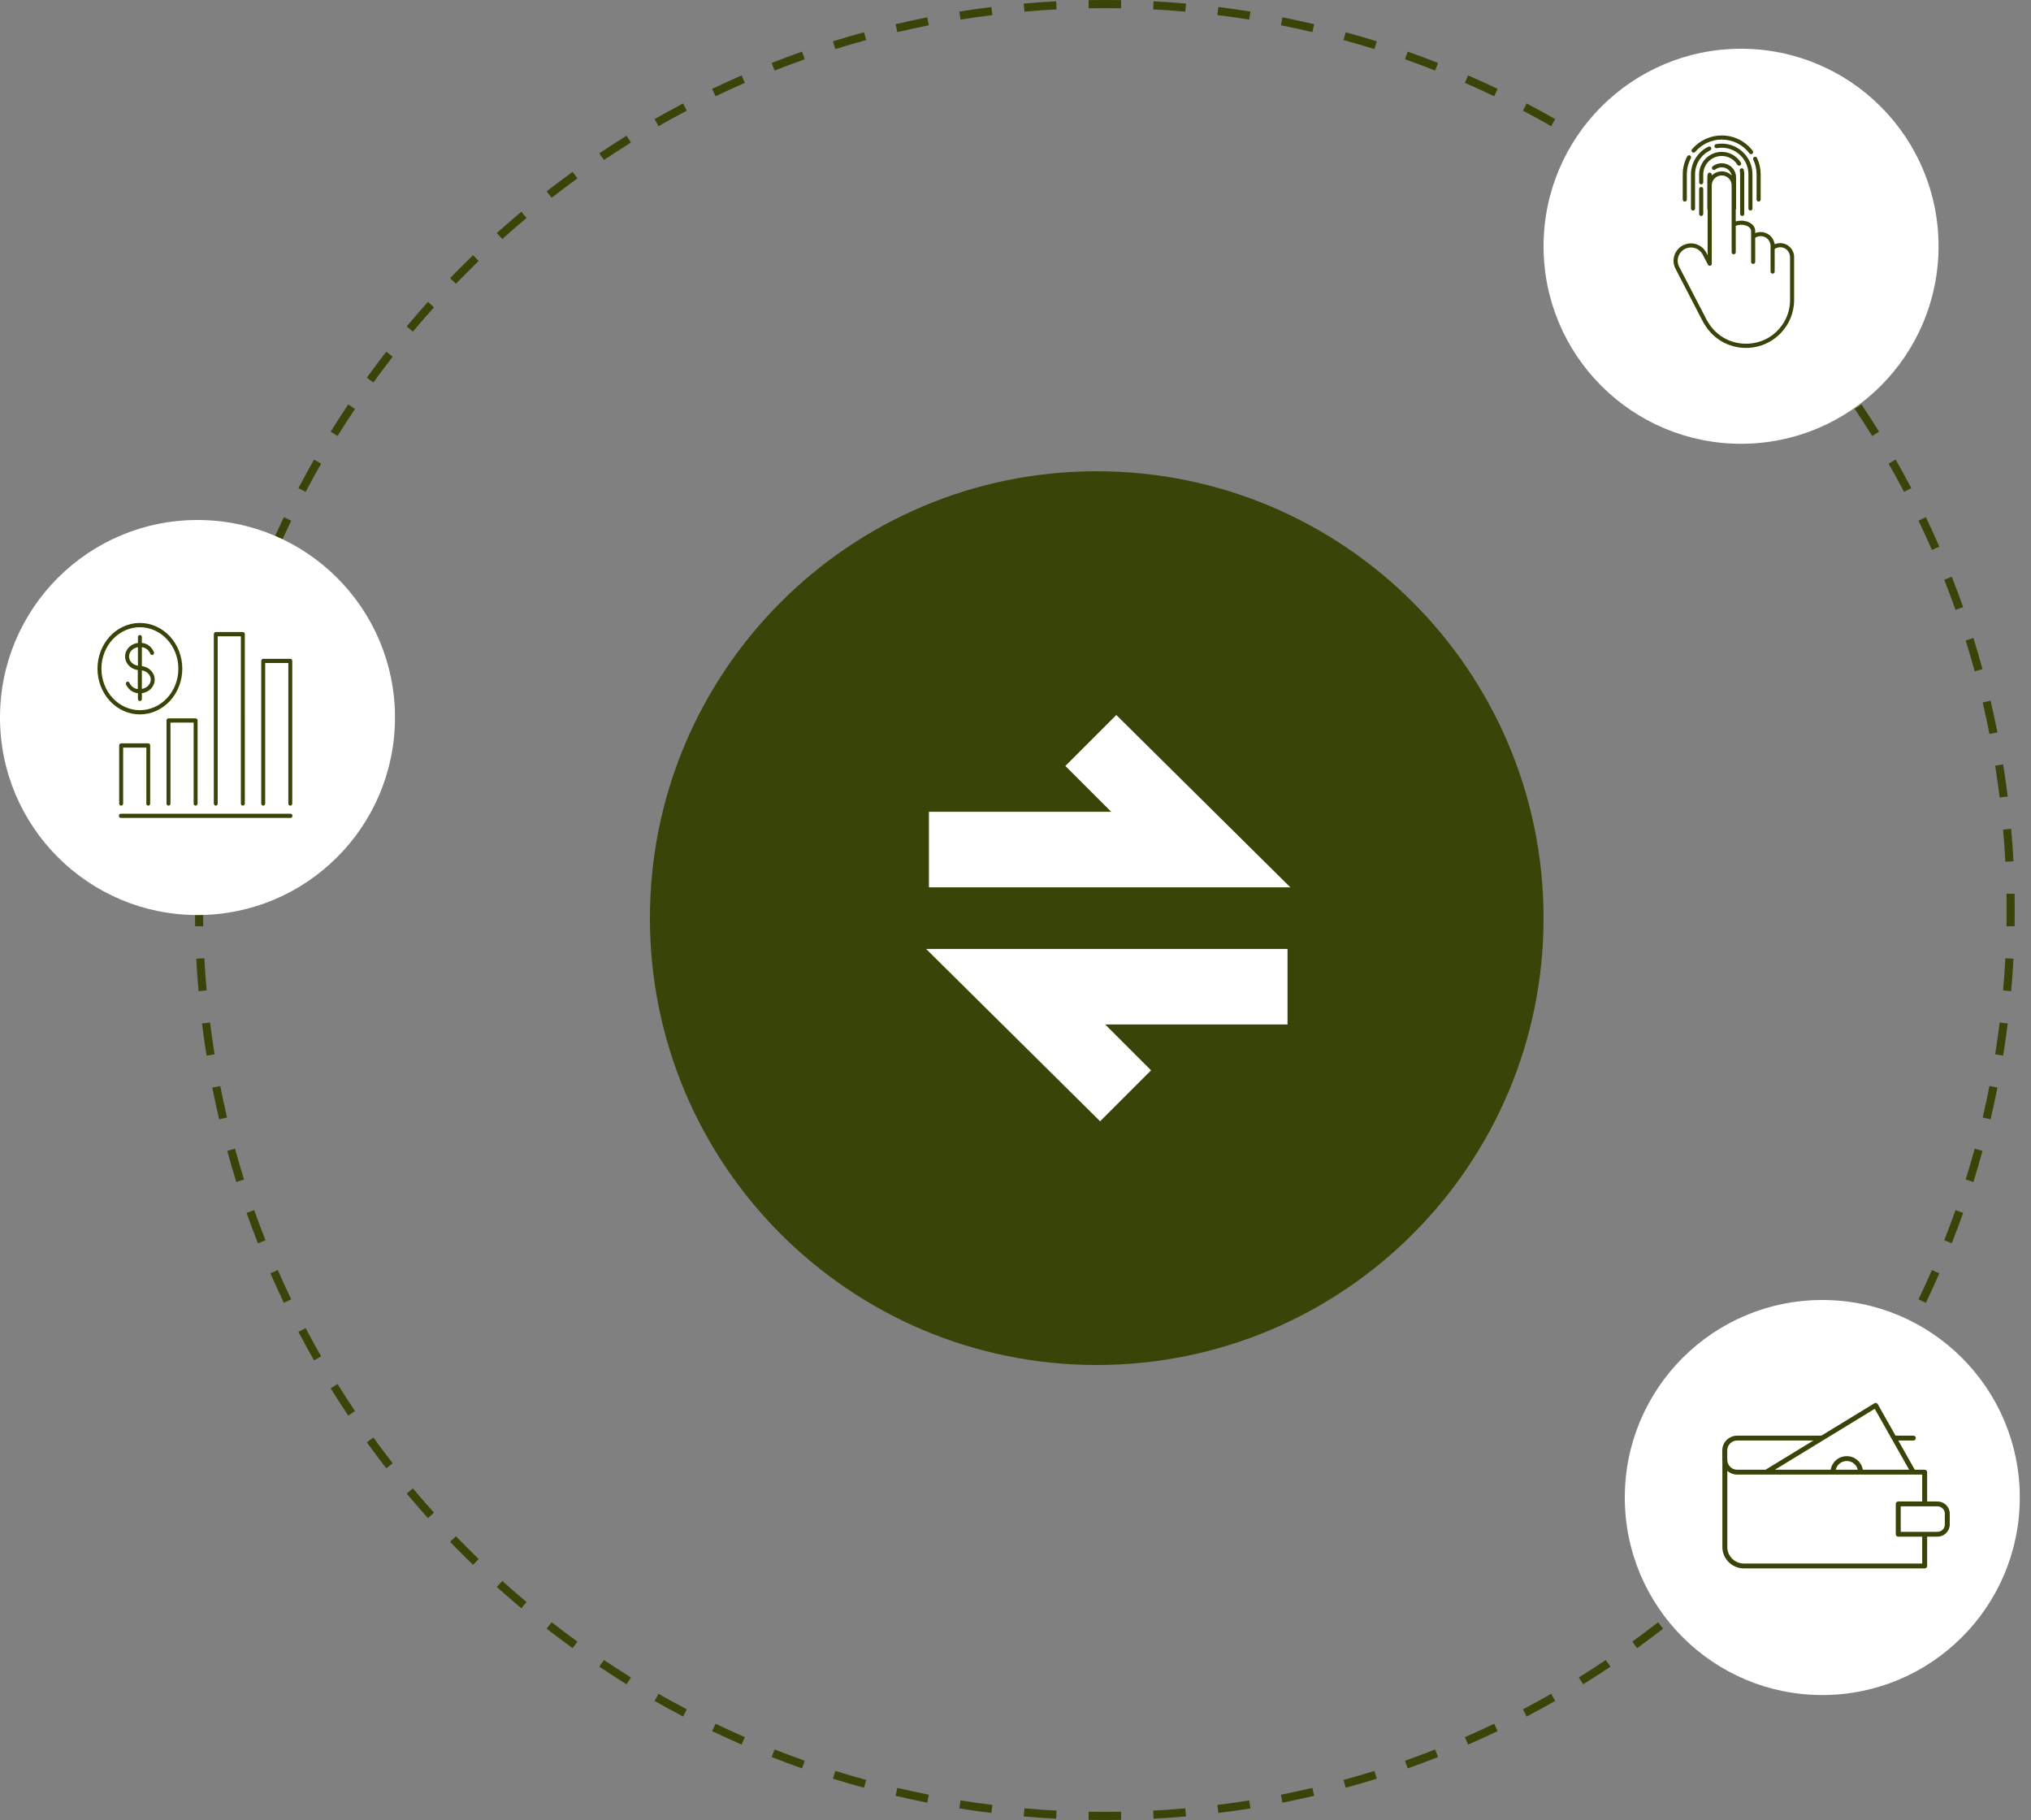 <?xml version="1.0" encoding="utf-8"?>
<svg xmlns="http://www.w3.org/2000/svg" fill="none" height="100%" overflow="visible" preserveAspectRatio="none" style="display: block;" viewBox="0 0 125 112" width="100%">
<rect x="0" y="0" width="125" height="112" fill="#808080" stroke="none"/>
<g id="Vector">
<path d="M95 56.5C95 71.688 82.688 84 67.5 84C52.312 84 40 71.688 40 56.5C40 41.312 52.312 29 67.5 29C82.688 29 95 41.312 95 56.5Z" fill="#394508"/>
<path clip-rule="evenodd" d="M123.991 57.003L123.491 56.995C123.497 56.664 123.5 56.332 123.5 56C123.5 55.668 123.497 55.336 123.491 55.005L123.991 54.997C123.997 55.33 124 55.665 124 56C124 56.335 123.997 56.67 123.991 57.003ZM123.921 53.002L123.422 53.028C123.387 52.365 123.34 51.705 123.282 51.049L123.78 51.005C123.839 51.667 123.886 52.333 123.921 53.002ZM123.569 49.016L123.073 49.078C122.991 48.421 122.898 47.768 122.793 47.118L123.287 47.039C123.392 47.694 123.486 48.353 123.569 49.016ZM122.934 45.071L122.444 45.168C122.315 44.518 122.175 43.872 122.024 43.23L122.511 43.116C122.663 43.763 122.804 44.415 122.934 45.071ZM122.018 41.179L121.535 41.311C121.361 40.673 121.175 40.039 120.978 39.411L121.456 39.262C121.654 39.896 121.841 40.535 122.018 41.179ZM120.824 37.363L120.353 37.53C120.132 36.906 119.901 36.287 119.66 35.673L120.125 35.49C120.369 36.109 120.602 36.734 120.824 37.363ZM119.359 33.644L118.901 33.843C118.637 33.237 118.362 32.637 118.077 32.042L118.528 31.826C118.816 32.426 119.093 33.032 119.359 33.644ZM117.631 30.038L117.189 30.27C116.882 29.685 116.564 29.105 116.237 28.532L116.672 28.285C117.002 28.863 117.322 29.447 117.631 30.038ZM115.65 26.566C115.299 25.999 114.938 25.439 114.568 24.886L114.152 25.164C114.519 25.712 114.877 26.267 115.225 26.829L115.65 26.566ZM113.426 23.244L113.021 23.537C112.634 23.001 112.237 22.473 111.832 21.951L112.226 21.644C112.636 22.17 113.035 22.703 113.426 23.244ZM110.971 20.089L110.588 20.409C110.164 19.903 109.731 19.404 109.289 18.912L109.661 18.578C110.107 19.074 110.543 19.577 110.971 20.089ZM108.299 17.115L107.939 17.462C107.48 16.987 107.013 16.52 106.538 16.061L106.885 15.701C107.364 16.164 107.836 16.636 108.299 17.115ZM105.422 14.339L105.088 14.711C104.596 14.269 104.097 13.836 103.591 13.412L103.911 13.029C104.423 13.457 104.926 13.893 105.422 14.339ZM102.356 11.774L102.049 12.168C101.527 11.763 100.999 11.367 100.463 10.979L100.756 10.574C101.297 10.965 101.83 11.364 102.356 11.774ZM99.115 9.432L98.836 9.848C98.288 9.481 97.733 9.123 97.171 8.775L97.434 8.35C98.001 8.701 98.561 9.062 99.115 9.432ZM95.716 7.328L95.468 7.763C94.895 7.436 94.315 7.118 93.73 6.811L93.962 6.369C94.552 6.678 95.137 6.998 95.716 7.328ZM92.174 5.472L91.958 5.923C91.363 5.638 90.763 5.363 90.156 5.099L90.356 4.641C90.968 4.907 91.574 5.184 92.174 5.472ZM88.51 3.875L88.327 4.34C87.713 4.099 87.094 3.868 86.47 3.647L86.637 3.176C87.266 3.398 87.891 3.631 88.51 3.875ZM84.738 2.544L84.589 3.022C83.961 2.825 83.327 2.639 82.689 2.465L82.821 1.982C83.465 2.159 84.104 2.346 84.738 2.544ZM80.884 1.489L80.77 1.976C80.128 1.825 79.482 1.685 78.832 1.556L78.929 1.066C79.585 1.196 80.237 1.337 80.884 1.489ZM76.961 0.713L76.882 1.207C76.232 1.102 75.579 1.009 74.922 0.927L74.984 0.431C75.647 0.514 76.306 0.608 76.961 0.713ZM72.995 0.22L72.951 0.718C72.294 0.66 71.635 0.613 70.972 0.578L70.998 0.079C71.667 0.114 72.333 0.161 72.995 0.22ZM69.003 0.009L68.995 0.509C68.664 0.503 68.332 0.5 68 0.5C67.668 0.5 67.336 0.503 67.005 0.509L66.997 0.009C67.33 0.003 67.665 0 68 0C68.335 0 68.67 0.003 69.003 0.009ZM65.002 0.079L65.028 0.578C64.365 0.613 63.705 0.66 63.049 0.718L63.005 0.22C63.667 0.161 64.333 0.114 65.002 0.079ZM61.016 0.431L61.078 0.927C60.421 1.009 59.768 1.102 59.118 1.207L59.039 0.713C59.694 0.608 60.353 0.514 61.016 0.431ZM57.071 1.066L57.168 1.556C56.518 1.685 55.872 1.825 55.23 1.976L55.116 1.489C55.763 1.337 56.415 1.196 57.071 1.066ZM53.179 1.982L53.311 2.465C52.673 2.639 52.039 2.825 51.411 3.022L51.262 2.544C51.896 2.346 52.535 2.159 53.179 1.982ZM49.363 3.176L49.53 3.647C48.906 3.868 48.287 4.099 47.673 4.34L47.49 3.875C48.109 3.631 48.734 3.398 49.363 3.176ZM45.644 4.641L45.843 5.099C45.237 5.363 44.637 5.638 44.042 5.923L43.826 5.472C44.426 5.184 45.032 4.907 45.644 4.641ZM42.038 6.369L42.27 6.811C41.685 7.118 41.105 7.436 40.532 7.763L40.285 7.328C40.863 6.998 41.447 6.678 42.038 6.369ZM38.566 8.35L38.83 8.775C38.267 9.123 37.712 9.481 37.164 9.848L36.886 9.432C37.439 9.062 37.999 8.701 38.566 8.35ZM35.244 10.574L35.537 10.979C35.001 11.367 34.472 11.763 33.951 12.168L33.644 11.774C34.17 11.364 34.703 10.965 35.244 10.574ZM32.089 13.029L32.409 13.412C31.903 13.836 31.404 14.269 30.912 14.711L30.578 14.339C31.074 13.893 31.577 13.457 32.089 13.029ZM29.115 15.701L29.462 16.061C28.987 16.52 28.52 16.987 28.061 17.462L27.701 17.115C28.164 16.636 28.636 16.164 29.115 15.701ZM26.339 18.578L26.711 18.912C26.269 19.404 25.836 19.903 25.412 20.409L25.029 20.089C25.457 19.577 25.893 19.074 26.339 18.578ZM23.773 21.644L24.168 21.951C23.763 22.473 23.366 23.001 22.98 23.537L22.574 23.244C22.965 22.703 23.364 22.17 23.773 21.644ZM21.432 24.886L21.848 25.164C21.481 25.712 21.123 26.267 20.775 26.829L20.35 26.566C20.701 25.999 21.062 25.439 21.432 24.886ZM19.328 28.285L19.763 28.532C19.436 29.105 19.118 29.685 18.811 30.27L18.369 30.038C18.678 29.448 18.998 28.863 19.328 28.285ZM17.472 31.826L17.923 32.042C17.638 32.637 17.363 33.237 17.099 33.843L16.641 33.644C16.907 33.032 17.184 32.426 17.472 31.826ZM15.875 35.49L16.34 35.673C16.099 36.287 15.868 36.906 15.647 37.53L15.176 37.364C15.398 36.734 15.631 36.109 15.875 35.49ZM14.544 39.262L15.022 39.411C14.825 40.039 14.639 40.673 14.465 41.311L13.982 41.179C14.159 40.535 14.346 39.896 14.544 39.262ZM13.489 43.116L13.976 43.23C13.825 43.872 13.685 44.518 13.556 45.168L13.066 45.071C13.196 44.415 13.337 43.763 13.489 43.116ZM12.713 47.039L13.207 47.118C13.102 47.768 13.009 48.421 12.927 49.078L12.431 49.016C12.514 48.353 12.608 47.694 12.713 47.039ZM12.22 51.005L12.718 51.049C12.66 51.705 12.613 52.365 12.578 53.028L12.079 53.002C12.114 52.333 12.161 51.667 12.22 51.005ZM12.009 54.997C12.003 55.33 12 55.665 12 56C12 56.335 12.003 56.67 12.009 57.003L12.509 56.995C12.503 56.664 12.5 56.332 12.5 56C12.5 55.668 12.503 55.336 12.509 55.005L12.009 54.997ZM12.079 58.998L12.578 58.972C12.613 59.635 12.66 60.295 12.718 60.951L12.22 60.995C12.161 60.333 12.114 59.667 12.079 58.998ZM12.431 62.984L12.927 62.922C13.009 63.579 13.102 64.232 13.207 64.882L12.713 64.961C12.608 64.306 12.514 63.647 12.431 62.984ZM13.066 66.929L13.556 66.832C13.685 67.482 13.825 68.128 13.976 68.77L13.489 68.884C13.337 68.237 13.196 67.585 13.066 66.929ZM13.982 70.821L14.465 70.689C14.639 71.327 14.825 71.961 15.022 72.589L14.544 72.738C14.346 72.104 14.159 71.465 13.982 70.821ZM15.176 74.637C15.398 75.266 15.631 75.891 15.875 76.51L16.34 76.327C16.099 75.713 15.868 75.094 15.647 74.47L15.176 74.637ZM16.641 78.356L17.099 78.156C17.363 78.763 17.638 79.363 17.923 79.958L17.472 80.174C17.184 79.574 16.907 78.968 16.641 78.356ZM18.369 81.962L18.811 81.73C19.119 82.315 19.436 82.895 19.763 83.468L19.328 83.716C18.998 83.137 18.678 82.553 18.369 81.962ZM20.35 85.434L20.775 85.171C21.123 85.733 21.481 86.288 21.848 86.836L21.432 87.115C21.062 86.561 20.701 86.001 20.35 85.434ZM22.574 88.756L22.98 88.463C23.366 88.999 23.763 89.528 24.168 90.049L23.773 90.356C23.364 89.83 22.965 89.296 22.574 88.756ZM25.029 91.911L25.412 91.591C25.836 92.097 26.269 92.597 26.711 93.088L26.339 93.422C25.893 92.926 25.457 92.423 25.029 91.911ZM27.701 94.885L28.061 94.538C28.52 95.013 28.987 95.48 29.462 95.939L29.115 96.299C28.636 95.836 28.164 95.364 27.701 94.885ZM30.578 97.661L30.912 97.289C31.404 97.731 31.903 98.164 32.409 98.588L32.089 98.971C31.577 98.543 31.074 98.107 30.578 97.661ZM33.644 100.227L33.951 99.832C34.472 100.237 35.001 100.634 35.537 101.021L35.244 101.426C34.703 101.035 34.17 100.636 33.644 100.227ZM36.886 102.568L37.164 102.152C37.712 102.519 38.267 102.877 38.83 103.225L38.566 103.65C37.999 103.299 37.439 102.938 36.886 102.568ZM40.285 104.672L40.532 104.237C41.105 104.564 41.685 104.882 42.27 105.189L42.038 105.631C41.447 105.322 40.863 105.002 40.285 104.672ZM43.826 106.528L44.042 106.077C44.637 106.362 45.237 106.637 45.843 106.901L45.644 107.359C45.032 107.093 44.426 106.816 43.826 106.528ZM47.49 108.125L47.673 107.66C48.287 107.901 48.906 108.132 49.53 108.353L49.363 108.824C48.734 108.602 48.109 108.369 47.49 108.125ZM51.262 109.456L51.411 108.978C52.039 109.175 52.673 109.361 53.311 109.535L53.179 110.018C52.535 109.841 51.896 109.654 51.262 109.456ZM55.116 110.511L55.23 110.024C55.872 110.175 56.518 110.315 57.168 110.444L57.071 110.934C56.415 110.804 55.763 110.663 55.116 110.511ZM59.039 111.287L59.118 110.793C59.768 110.898 60.421 110.991 61.078 111.073L61.016 111.569C60.353 111.486 59.694 111.392 59.039 111.287ZM63.005 111.78L63.049 111.282C63.705 111.34 64.365 111.387 65.028 111.422L65.002 111.921C64.333 111.886 63.667 111.839 63.005 111.78ZM66.997 111.991L67.005 111.491C67.336 111.497 67.668 111.5 68 111.5C68.332 111.5 68.664 111.497 68.995 111.491L69.003 111.991C68.67 111.997 68.335 112 68 112C67.665 112 67.33 111.997 66.997 111.991ZM70.998 111.921L70.972 111.422C71.635 111.387 72.295 111.34 72.951 111.282L72.995 111.78C72.333 111.839 71.667 111.886 70.998 111.921ZM74.984 111.569L74.922 111.073C75.579 110.991 76.232 110.898 76.882 110.793L76.961 111.287C76.306 111.392 75.647 111.486 74.984 111.569ZM78.929 110.934L78.832 110.444C79.482 110.315 80.128 110.175 80.77 110.024L80.884 110.511C80.237 110.663 79.585 110.804 78.929 110.934ZM82.821 110.018L82.689 109.535C83.327 109.361 83.961 109.175 84.589 108.978L84.738 109.456C84.104 109.654 83.465 109.841 82.821 110.018ZM86.637 108.824L86.47 108.353C87.094 108.132 87.713 107.901 88.327 107.66L88.51 108.125C87.891 108.369 87.266 108.602 86.637 108.824ZM90.356 107.359L90.156 106.901C90.763 106.637 91.363 106.362 91.958 106.077L92.174 106.528C91.574 106.816 90.968 107.093 90.356 107.359ZM93.962 105.631L93.73 105.189C94.315 104.882 94.895 104.564 95.468 104.237L95.716 104.672C95.137 105.002 94.553 105.322 93.962 105.631ZM97.434 103.65C98.001 103.299 98.561 102.938 99.115 102.568L98.836 102.152C98.288 102.519 97.733 102.877 97.171 103.225L97.434 103.65ZM100.756 101.426L100.463 101.021C100.999 100.634 101.527 100.237 102.049 99.832L102.356 100.226C101.83 100.636 101.297 101.035 100.756 101.426ZM103.911 98.971L103.591 98.588C104.097 98.164 104.596 97.731 105.088 97.289L105.422 97.661C104.926 98.107 104.423 98.543 103.911 98.971ZM106.885 96.299L106.538 95.939C107.013 95.48 107.48 95.013 107.939 94.538L108.299 94.885C107.836 95.364 107.364 95.836 106.885 96.299ZM109.661 93.422L109.289 93.088C109.731 92.596 110.164 92.097 110.588 91.591L110.971 91.911C110.543 92.423 110.107 92.926 109.661 93.422ZM112.227 90.356L111.832 90.049C112.237 89.528 112.634 88.999 113.021 88.463L113.426 88.756C113.035 89.296 112.636 89.83 112.227 90.356ZM114.568 87.115L114.152 86.836C114.519 86.288 114.877 85.733 115.225 85.171L115.65 85.434C115.299 86.001 114.938 86.561 114.568 87.115ZM116.672 83.716C117.002 83.137 117.322 82.552 117.631 81.962L117.189 81.73C116.882 82.315 116.564 82.895 116.237 83.468L116.672 83.716ZM118.528 80.174L118.077 79.958C118.362 79.363 118.637 78.763 118.901 78.156L119.359 78.356C119.093 78.968 118.816 79.574 118.528 80.174ZM120.125 76.51L119.66 76.327C119.901 75.713 120.132 75.094 120.353 74.47L120.824 74.637C120.602 75.266 120.369 75.891 120.125 76.51ZM121.456 72.738L120.978 72.589C121.175 71.961 121.361 71.327 121.535 70.689L122.018 70.821C121.841 71.465 121.654 72.104 121.456 72.738ZM122.511 68.884L122.024 68.77C122.175 68.128 122.315 67.482 122.444 66.832L122.934 66.929C122.804 67.585 122.663 68.237 122.511 68.884ZM123.287 64.961L122.793 64.882C122.898 64.232 122.991 63.579 123.073 62.922L123.569 62.984C123.486 63.647 123.392 64.306 123.287 64.961ZM123.78 60.995L123.282 60.951C123.34 60.295 123.387 59.635 123.422 58.972L123.921 58.998C123.886 59.667 123.839 60.333 123.78 60.995Z" fill="#394508" fill-rule="evenodd"/>
<path d="M79.242 63.044H68.022L70.844 65.866L67.708 69.002L57 58.398H79.242V63.044Z" fill="white"/>
<path d="M79.413 54.603H57.172V49.958H68.392L65.569 47.136L68.705 44L79.413 54.603Z" fill="white"/>
<path d="M119.31 15.155C119.31 21.868 113.868 27.31 107.155 27.31C100.442 27.31 95 21.868 95 15.155C95 8.442 100.442 3 107.155 3C113.868 3 119.31 8.442 119.31 15.155Z" fill="white"/>
<path d="M24.31 44.155C24.31 50.868 18.868 56.31 12.155 56.31C5.442 56.31 0 50.868 0 44.155C0 37.442 5.442 32 12.155 32C18.868 32 24.31 37.442 24.31 44.155Z" fill="white"/>
<path d="M124.31 92.155C124.31 98.868 118.868 104.31 112.155 104.31C105.442 104.31 100 98.868 100 92.155C100 85.442 105.442 80 112.155 80C118.868 80 124.31 85.442 124.31 92.155Z" fill="white"/>
<path d="M119.24 92.398H118.608V90.594C118.608 90.511 118.54 90.445 118.456 90.445C118.452 90.445 118.448 90.447 118.444 90.447C118.44 90.447 118.437 90.445 118.433 90.445H117.848L116.833 88.647H117.759C117.844 88.647 117.911 88.581 117.911 88.498C117.911 88.415 117.844 88.348 117.759 88.348H116.664L115.571 86.413C115.551 86.377 115.517 86.351 115.477 86.341C115.437 86.33 115.393 86.337 115.358 86.358L112.097 88.348H106.92C106.413 88.348 106 88.754 106 89.252V89.839C106 89.872 106.002 89.903 106.005 89.936V95.207C106.005 95.93 106.603 96.518 107.339 96.518H118.456C118.54 96.518 118.608 96.451 118.608 96.368V94.564H119.24C119.443 94.564 119.634 94.486 119.778 94.344C119.921 94.204 120 94.016 120 93.817V93.145C120 92.946 119.921 92.758 119.777 92.617C119.634 92.475 119.443 92.398 119.24 92.398ZM115.382 86.696L117.501 90.445H114.649C114.575 89.973 114.16 89.61 113.66 89.61C113.16 89.61 112.746 89.973 112.672 90.445H109.24L115.382 86.696ZM114.339 90.445H112.981C113.051 90.139 113.328 89.909 113.66 89.909C113.992 89.909 114.269 90.139 114.339 90.445ZM106.92 88.647H111.607L108.663 90.445H106.92C106.599 90.445 106.337 90.201 106.31 89.891V89.76C106.31 89.751 106.306 89.742 106.305 89.734V89.253C106.305 88.919 106.581 88.647 106.92 88.647ZM118.304 96.218H107.339C106.772 96.218 106.31 95.764 106.31 95.206V90.515C106.472 90.657 106.686 90.744 106.92 90.744L118.304 90.744V92.398H116.831C116.746 92.398 116.678 92.465 116.678 92.547V94.415C116.678 94.498 116.746 94.564 116.831 94.564H118.304L118.304 96.218ZM119.696 93.817C119.696 93.937 119.648 94.049 119.562 94.134C119.476 94.219 119.362 94.265 119.24 94.265L116.983 94.265V92.697H119.24C119.359 92.697 119.477 92.745 119.562 92.829C119.648 92.913 119.696 93.025 119.696 93.145V93.817Z" fill="#394508"/>
<path d="M9.007 49.449V46.005H7.579V49.449C7.579 49.521 7.524 49.579 7.458 49.579C7.391 49.579 7.336 49.521 7.336 49.449V45.875C7.336 45.802 7.391 45.744 7.458 45.744H9.123C9.155 45.744 9.186 45.758 9.209 45.782C9.231 45.807 9.244 45.84 9.244 45.875V49.449C9.244 49.521 9.19 49.579 9.123 49.579C9.056 49.579 9.002 49.521 9.002 49.449H9.007ZM10.249 44.337V49.449C10.249 49.521 10.304 49.579 10.37 49.579C10.437 49.579 10.492 49.521 10.492 49.449V44.466H11.919L11.919 49.449C11.919 49.521 11.973 49.579 12.04 49.579C12.107 49.579 12.161 49.521 12.161 49.449V44.337C12.161 44.302 12.149 44.269 12.126 44.245C12.103 44.22 12.072 44.207 12.04 44.207H10.375C10.342 44.205 10.31 44.218 10.286 44.243C10.263 44.267 10.249 44.301 10.249 44.337ZM13.277 49.581C13.309 49.581 13.34 49.568 13.363 49.543C13.385 49.519 13.398 49.485 13.398 49.451V39.157H14.826L14.825 49.449C14.825 49.521 14.88 49.579 14.947 49.579C15.013 49.579 15.068 49.521 15.068 49.449V39.026C15.068 38.992 15.055 38.958 15.033 38.934C15.01 38.91 14.979 38.895 14.947 38.895H13.281C13.215 38.895 13.16 38.954 13.16 39.026V49.449C13.16 49.484 13.174 49.517 13.196 49.542C13.22 49.566 13.251 49.58 13.283 49.579L13.277 49.581ZM17.866 40.542H16.2C16.133 40.542 16.079 40.601 16.079 40.673V49.449C16.079 49.521 16.133 49.579 16.2 49.579C16.267 49.579 16.321 49.521 16.321 49.449V40.799H17.746V49.449C17.746 49.521 17.8 49.579 17.867 49.579C17.934 49.579 17.988 49.521 17.988 49.449V40.673C17.988 40.638 17.975 40.605 17.952 40.58C17.929 40.555 17.898 40.542 17.866 40.542ZM17.866 50.076H7.452C7.418 50.071 7.383 50.083 7.357 50.108C7.332 50.133 7.317 50.168 7.317 50.205C7.317 50.243 7.332 50.278 7.357 50.303C7.383 50.328 7.418 50.339 7.452 50.335H17.866C17.899 50.339 17.934 50.328 17.96 50.303C17.985 50.278 18 50.243 18 50.205C18 50.168 17.985 50.133 17.96 50.108C17.934 50.083 17.899 50.071 17.866 50.076ZM6 41.151C5.999 40.405 6.274 39.688 6.764 39.161C7.252 38.633 7.917 38.336 8.609 38.336C9.301 38.335 9.965 38.632 10.455 39.159C10.944 39.687 11.219 40.403 11.219 41.149C11.22 41.896 10.945 42.611 10.455 43.139C9.966 43.667 9.302 43.963 8.61 43.963C7.918 43.963 7.255 43.666 6.765 43.139C6.276 42.612 6.001 41.897 6 41.151ZM6.242 41.151C6.242 41.828 6.492 42.478 6.936 42.956C7.38 43.435 7.982 43.704 8.61 43.704C9.238 43.704 9.84 43.435 10.284 42.956C10.728 42.478 10.978 41.828 10.978 41.151C10.978 40.474 10.728 39.825 10.284 39.346C9.84 38.867 9.238 38.598 8.61 38.598C7.982 38.598 7.38 38.867 6.935 39.346C6.491 39.824 6.241 40.474 6.241 41.151L6.242 41.151ZM7.699 40.397C7.699 39.971 8.044 39.617 8.489 39.563V39.209C8.489 39.137 8.543 39.078 8.61 39.078C8.677 39.078 8.731 39.137 8.731 39.209V39.563C9.052 39.591 9.335 39.804 9.47 40.119C9.484 40.152 9.485 40.19 9.473 40.224C9.461 40.257 9.437 40.283 9.406 40.297C9.375 40.31 9.34 40.31 9.31 40.294C9.28 40.28 9.256 40.252 9.246 40.217C9.15 39.998 8.954 39.849 8.731 39.826V40.988C9.176 41.044 9.521 41.397 9.521 41.823C9.521 42.249 9.176 42.604 8.731 42.659V43.012C8.731 43.084 8.677 43.142 8.61 43.142C8.543 43.142 8.489 43.084 8.489 43.012V42.659C8.172 42.631 7.893 42.424 7.754 42.116C7.732 42.052 7.76 41.98 7.818 41.953C7.877 41.93 7.943 41.96 7.969 42.021C8.068 42.235 8.261 42.379 8.481 42.405V41.236C8.044 41.177 7.699 40.825 7.699 40.397ZM8.731 41.252V42.395C9.042 42.344 9.279 42.108 9.279 41.822C9.279 41.536 9.042 41.301 8.731 41.252ZM7.941 40.397C7.941 40.683 8.177 40.919 8.489 40.97V39.828C8.177 39.876 7.941 40.113 7.941 40.397Z" fill="#394508"/>
<path d="M107.873 9.285C107.416 8.681 106.72 8.336 105.965 8.336C105.261 8.336 104.594 8.646 104.136 9.186C104.09 9.239 104.097 9.319 104.152 9.365C104.204 9.409 104.284 9.404 104.33 9.35C104.739 8.867 105.336 8.589 105.965 8.589C106.64 8.589 107.263 8.899 107.671 9.438C107.697 9.47 107.734 9.488 107.771 9.488C107.799 9.488 107.824 9.479 107.848 9.462C107.904 9.419 107.914 9.34 107.873 9.285Z" fill="#394508"/>
<path d="M104.013 9.569C103.952 9.536 103.876 9.558 103.843 9.62C103.661 9.958 103.566 10.344 103.566 10.734V12.282C103.566 12.351 103.622 12.408 103.692 12.408C103.762 12.408 103.818 12.351 103.818 12.282V10.734C103.818 10.385 103.903 10.04 104.066 9.739C104.098 9.678 104.075 9.601 104.013 9.569Z" fill="#394508"/>
<path d="M108.237 12.404C108.306 12.404 108.362 12.348 108.362 12.278V10.733C108.362 10.376 108.286 10.034 108.136 9.718C108.106 9.655 108.031 9.628 107.968 9.658C107.905 9.689 107.878 9.764 107.908 9.827C108.043 10.109 108.111 10.415 108.111 10.735V12.28C108.111 12.348 108.167 12.404 108.237 12.404Z" fill="#394508"/>
<path d="M107.731 12.956C107.801 12.956 107.857 12.9 107.857 12.83V10.731C107.857 10.362 107.751 10.007 107.552 9.702C107.508 9.632 107.46 9.569 107.411 9.511C107.049 9.085 106.522 8.838 105.965 8.838C105.846 8.838 105.729 8.848 105.617 8.87C105.549 8.884 105.503 8.95 105.516 9.018C105.53 9.086 105.596 9.13 105.664 9.119C105.761 9.1 105.863 9.09 105.967 9.09C106.448 9.09 106.906 9.302 107.222 9.675C107.267 9.726 107.306 9.779 107.343 9.838C107.517 10.102 107.608 10.411 107.608 10.731V12.828C107.605 12.9 107.661 12.956 107.731 12.956Z" fill="#394508"/>
<path d="M104.198 12.957C104.268 12.957 104.324 12.901 104.324 12.832V10.731C104.324 10.103 104.689 9.523 105.254 9.254C105.317 9.224 105.344 9.149 105.314 9.086C105.283 9.023 105.208 8.996 105.145 9.027C104.492 9.338 104.072 10.006 104.072 10.731V12.832C104.07 12.901 104.128 12.957 104.198 12.957Z" fill="#394508"/>
<path d="M104.828 10.734C104.828 10.108 105.338 9.598 105.964 9.598C106.359 9.598 106.717 9.798 106.927 10.137C106.964 10.196 107.042 10.215 107.1 10.178C107.16 10.14 107.178 10.064 107.141 10.004C106.886 9.593 106.445 9.346 105.964 9.346C105.198 9.346 104.576 9.968 104.576 10.734V11.22C104.576 11.29 104.632 11.346 104.702 11.346C104.772 11.346 104.828 11.29 104.828 11.22V10.734Z" fill="#394508"/>
<path d="M104.702 13.292C104.772 13.292 104.828 13.236 104.828 13.166V11.632C104.828 11.562 104.772 11.506 104.702 11.506C104.632 11.506 104.576 11.562 104.576 11.632V13.166C104.576 13.236 104.632 13.292 104.702 13.292Z" fill="#394508"/>
<path d="M107.226 13.29C107.296 13.29 107.352 13.234 107.352 13.165V10.732C107.352 10.632 107.342 10.538 107.323 10.453C107.308 10.385 107.241 10.343 107.173 10.356C107.105 10.372 107.063 10.438 107.076 10.506C107.092 10.574 107.098 10.649 107.098 10.731V13.161C107.1 13.234 107.156 13.29 107.226 13.29Z" fill="#394508"/>
<path d="M109.943 15.049C109.72 14.94 109.453 14.935 109.227 15.032V15.007C109.227 14.981 109.215 14.956 109.201 14.935C109.164 14.784 109.087 14.643 108.973 14.529C108.728 14.284 108.344 14.211 108.027 14.345V14.214C108.027 14.022 107.918 13.843 107.726 13.727C107.65 13.68 107.563 13.643 107.469 13.617C107.262 13.564 107.027 13.566 106.828 13.627V12.898C106.84 12.879 106.849 12.857 106.849 12.835V10.923C106.849 10.817 106.83 10.719 106.796 10.627C106.757 10.52 106.697 10.419 106.626 10.339C106.326 9.996 105.767 9.948 105.406 10.239C105.352 10.283 105.343 10.361 105.387 10.416C105.432 10.47 105.51 10.479 105.564 10.434C105.825 10.225 106.219 10.258 106.435 10.506C106.486 10.564 106.529 10.635 106.558 10.715C106.568 10.744 106.576 10.773 106.582 10.803L106.58 10.802C106.578 10.8 106.578 10.8 106.575 10.797C106.411 10.633 106.194 10.545 105.964 10.545C105.939 10.545 105.911 10.547 105.888 10.552C105.677 10.569 105.484 10.661 105.345 10.803C105.347 10.795 105.347 10.787 105.348 10.776C105.364 10.708 105.321 10.64 105.253 10.625C105.185 10.61 105.117 10.652 105.102 10.72C105.086 10.788 105.078 10.856 105.078 10.923V12.833C105.078 12.857 105.086 12.879 105.098 12.898V15.711L105.018 15.554C104.835 15.199 104.467 14.976 104.069 14.976C103.897 14.976 103.729 15.019 103.578 15.097C103.326 15.228 103.139 15.451 103.052 15.723C102.964 15.993 102.989 16.282 103.12 16.536L104.819 19.815C104.836 19.846 104.857 19.878 104.872 19.899C105.124 20.348 105.493 20.727 105.935 20.992C106.394 21.268 106.92 21.411 107.458 21.411C107.998 21.411 108.526 21.265 108.987 20.987C109.431 20.72 109.796 20.341 110.055 19.882L110.057 19.875C110.296 19.438 110.422 18.943 110.422 18.444V15.825C110.422 15.595 110.334 15.377 110.171 15.216C110.108 15.148 110.031 15.095 109.943 15.049ZM110.174 18.443C110.174 18.902 110.06 19.351 109.841 19.751C109.841 19.751 109.839 19.752 109.839 19.756C109.606 20.174 109.269 20.526 108.859 20.771C108.021 21.278 106.908 21.278 106.068 20.776C105.665 20.535 105.326 20.188 105.088 19.766C105.073 19.746 105.061 19.724 105.047 19.7L103.348 16.42C103.248 16.228 103.229 16.007 103.295 15.799C103.362 15.59 103.504 15.42 103.697 15.32C103.812 15.262 103.942 15.229 104.073 15.229C104.379 15.229 104.656 15.398 104.797 15.672L105.117 16.288C105.142 16.338 105.202 16.366 105.258 16.354C105.314 16.338 105.353 16.288 105.353 16.23V11.409C105.353 11.215 105.444 11.04 105.586 10.929C105.69 10.846 105.821 10.798 105.966 10.798C105.973 10.798 105.983 10.798 105.991 10.8C106.121 10.802 106.243 10.848 106.345 10.931C106.362 10.943 106.381 10.958 106.398 10.977C106.513 11.091 106.576 11.244 106.576 11.409V15.522C106.576 15.594 106.633 15.648 106.702 15.648C106.77 15.648 106.828 15.592 106.828 15.522V13.896C106.997 13.825 107.214 13.811 107.403 13.86C107.475 13.877 107.537 13.906 107.592 13.94C107.708 14.012 107.774 14.108 107.774 14.212V16.117C107.774 16.189 107.832 16.243 107.9 16.243C107.971 16.243 108.026 16.187 108.026 16.117V14.631C108.262 14.476 108.594 14.505 108.793 14.707C108.903 14.818 108.966 14.964 108.971 15.121V16.713C108.971 16.784 109.028 16.839 109.097 16.839C109.165 16.839 109.223 16.782 109.223 16.713V15.32C109.4 15.201 109.631 15.178 109.832 15.277C109.893 15.304 109.946 15.345 109.994 15.391C110.108 15.507 110.171 15.662 110.171 15.823V18.443H110.174Z" fill="#394508"/>
</g>
</svg>